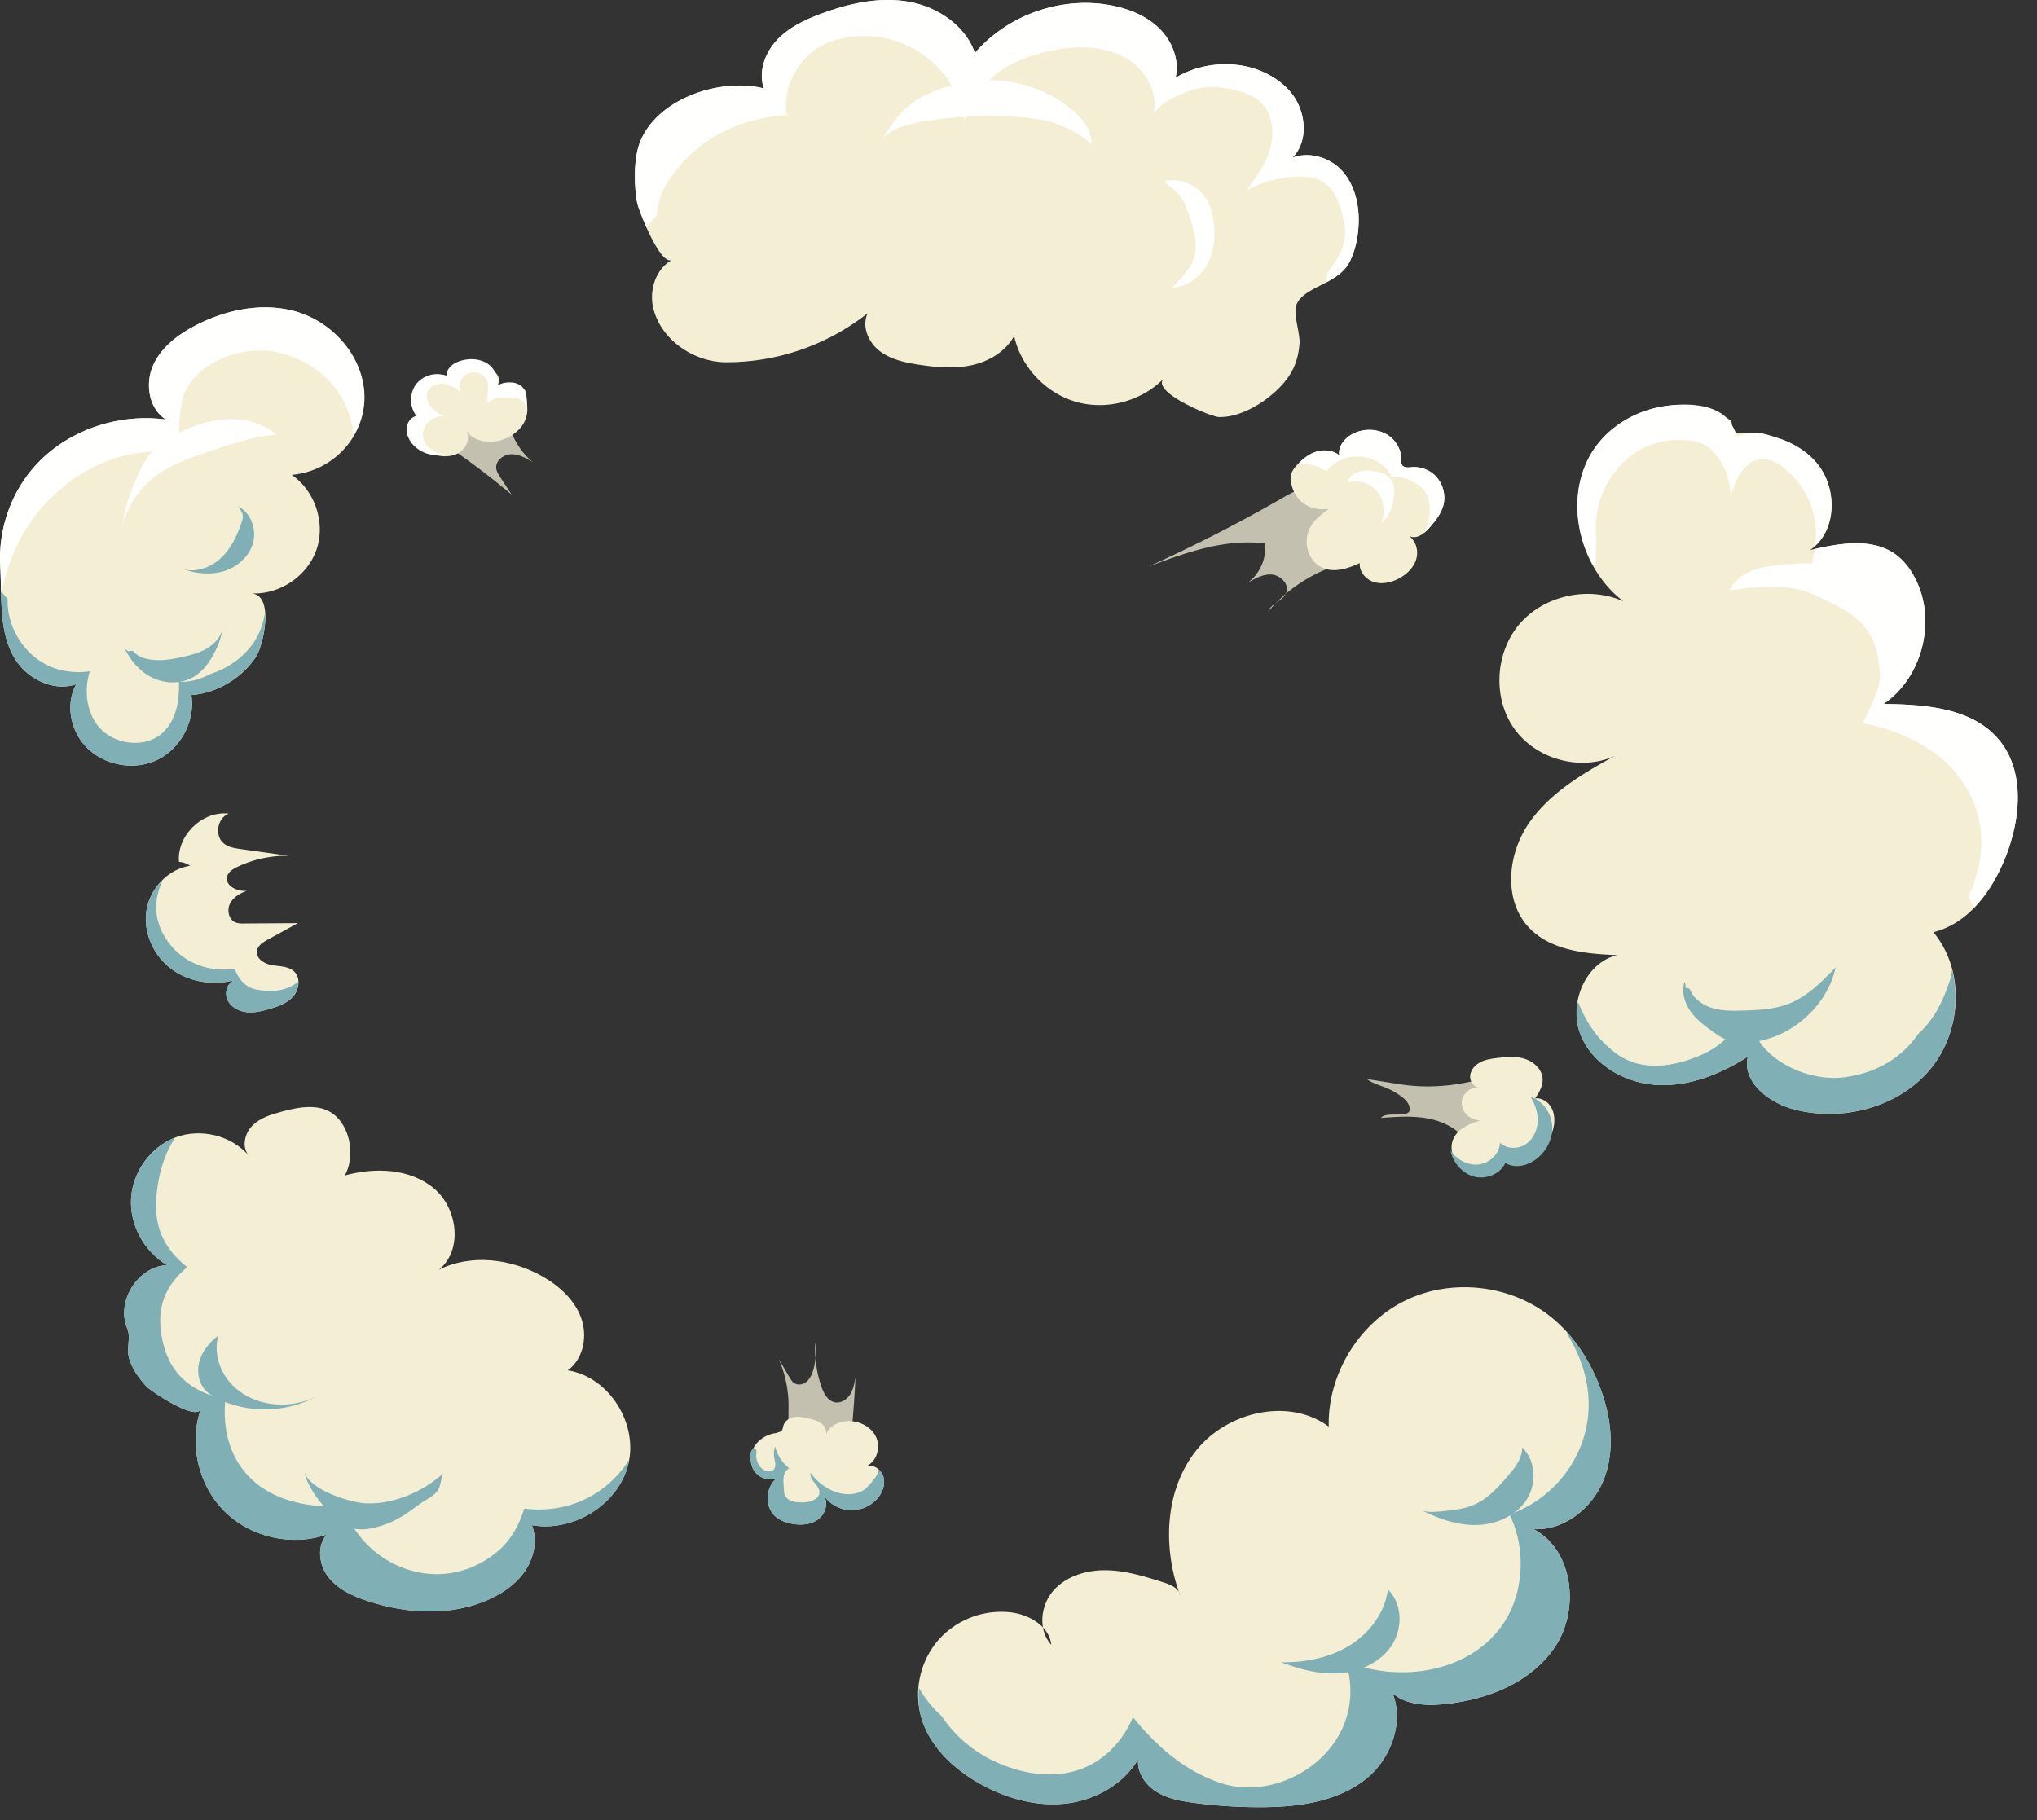 <svg width="94" height="84" xmlns="http://www.w3.org/2000/svg"><rect width="100%" height="100%" fill="#333333" stroke="none"/><g fill="none" fill-rule="evenodd"><path d="M86.917 32.49c1.858-1.256 2.494-4.018 1.372-5.96a3.07 3.07 0 0 0-.715-.867c-1.094-.88-2.684-.6-4.05-.275 1.284-.854 1.288-2.92.264-4.073-1.024-1.153-2.723-1.49-4.252-1.287.27-.03.459-.362.345-.61-2.045-1.463-5.261-.6-6.497 1.59-1.235 2.19-.467 5.214 1.528 6.745-1.593-.713-3.634-.286-4.777 1.033-1.144 1.32-1.267 3.43-.252 4.85 1.015 1.421 3.085 1.983 4.662 1.236-1.505.828-3.05 1.73-4.013 3.153-.964 1.422-1.16 3.514.01 4.771 1 1.071 2.616 1.228 4.079 1.285-1.456.36-2.226 2.194-1.71 3.602s2.02 2.295 3.517 2.388c1.496.094 2.966-.49 4.227-1.302-.277 1.17.98 2.135 2.143 2.437 2.222.576 4.787-.085 6.264-1.843 1.477-1.757 1.628-4.578.156-6.34 1.67-.408 2.785-2.003 3.388-3.614.647-1.73.82-3.855-.366-5.272-1.232-1.472-3.403-1.625-5.323-1.647" fill="#F4EED5"/><path d="M90.08 44.778c-.022.148-.045.3-.083.417-.337 1.026-.733 1.843-1.464 2.508-.825 1.185-2.005 1.833-3.451 2.02-1.287.164-2.86-.408-3.703-1.404a3.854 3.854 0 0 1-.442-.659c-.125-.082-.251-.159-.373-.246-.277.19-.562.338-.851.464a4 4 0 0 1-1.145.785c-1.277.562-2.811.852-4.027-.072-.864-.656-1.356-1.443-1.701-2.308l-.035-.026c-.08.478-.06.973.106 1.426.516 1.408 2.02 2.295 3.517 2.388 1.496.094 2.966-.49 4.227-1.302-.277 1.17.98 2.135 2.143 2.437 2.222.576 4.787-.085 6.264-1.843 1.048-1.247 1.412-3.025 1.019-4.585" fill="#80B0B6"/><path d="M79.316 21.163c.363.52.56 1.161.54 1.792.109-.36.22-.726.416-1.048.196-.32.49-.6.856-.695.712-.185 1.53.605 1.92 1.135a3.93 3.93 0 0 1 .754 2.288c0 .182-.04.371-.056.557 1.043-.938.998-2.8.042-3.877-.453-.51-1.051-.866-1.695-1.08-.293-.097-.611-.215-.915-.252-.086-.01-1.041.074-1.005.17-.138-.359-.312-.72-.607-.966-.838-.699-2.508-.573-3.476-.278-1.115.341-2.128 1.074-2.706 2.098-.878 1.556-.73 3.526.138 5.09l.118-.06c-.005-.373.005-.738.034-1.098-.066-.656-.036-1.313.2-1.967.465-1.285 1.494-2.35 2.884-2.602.685-.125 1.706-.122 2.228.398.12.121.232.254.33.395M92.24 34.137c-1.232-1.472-3.403-1.625-5.323-1.647 1.858-1.256 2.494-4.018 1.372-5.96a3.07 3.07 0 0 0-.715-.867c-1.04-.836-2.525-.624-3.843-.322-.04.342-.104.68-.197 1.022 1.555.168 3.136 1.38 3.349 2.964.2 1.487-.243 2.822-.947 4.051 1.622.265 3.235 1.093 4.146 2.096 1.63 1.797 1.656 4.016.747 5.901.09.171.173.346.265.516.668-.687 1.174-1.578 1.512-2.482.647-1.73.819-3.855-.366-5.272" fill="#FFFFFE"/><path d="M26.199 63.245c.73-.523.925-1.59.614-2.433-.311-.844-1.028-1.48-1.813-1.92-1.441-.807-3.274-1.028-4.751-.289 1.125-.896.875-2.843-.232-3.762s-2.72-.974-4.107-.59c.58-1.029.165-2.797-1.084-3.098-.602-.145-1.233-.006-1.831.154-.49.13-.997.287-1.353.647-.356.36-.494.985-.168 1.372-.807-.926-2.21-1.265-3.362-.837-1.151.428-1.986 1.582-2.062 2.808-.076 1.226.596 2.461 1.652 3.09-1.346.068-2.357 1.682-1.831 2.923.182.431-.048.877.082 1.367.129.485.48.97.82 1.327.19.2 2.289 1.616 2.496 1.022-.56 1.608-.122 3.518 1.083 4.722 1.204 1.203 3.115 1.64 4.722 1.078-.47.538-.356 1.411.085 1.973.44.562 1.127.871 1.806 1.094 1.813.596 3.853.71 5.595-.073.665-.298 1.287-.735 1.689-1.343.402-.609.558-1.405.296-2.085 1.902.336 3.986-.939 4.448-2.814.462-1.876-.887-4.03-2.794-4.333" fill="#F4EED5"/><path d="M28.316 68.266c-1.121 1.101-2.587 1.547-4.122 1.361-.245.778-.632 1.471-1.218 1.964-1.411 1.19-3.26 1.4-4.917.526a4.772 4.772 0 0 1-2.242-2.644c-.224.037-.451.06-.684.053-3.53-.102-4.995-2.337-4.733-4.948-1.296-.273-2.418-.93-2.832-2.435-.487-1.77.1-2.833 1.07-3.663-.891-.709-1.521-1.636-1.428-3.123.067-1.055.344-2.05.872-2.85-1.134.437-1.957 1.576-2.032 2.79-.076 1.226.596 2.461 1.652 3.09-1.346.068-2.357 1.682-1.831 2.923.182.431-.048.877.082 1.366.129.486.48.971.82 1.328.19.2 2.289 1.616 2.496 1.022-.56 1.608-.122 3.518 1.083 4.722 1.204 1.203 3.115 1.64 4.722 1.078-.47.538-.356 1.411.085 1.973.44.562 1.127.871 1.806 1.094 1.813.596 3.853.71 5.595-.073.665-.298 1.287-.735 1.689-1.343.402-.609.558-1.405.296-2.085 1.902.336 3.986-.939 4.448-2.814l.03-.197a5.01 5.01 0 0 1-.707.885" fill="#80B0B6"/><path d="M66.306 78.676c2.083-.13 4.263-.917 5.437-2.643 1.174-1.726.872-4.487-.976-5.46 1.426.083 2.749-.994 3.258-2.329.509-1.334.322-2.85-.18-4.188-.466-1.248-1.212-2.409-2.245-3.252-1.855-1.514-4.606-1.83-6.757-.776-2.15 1.053-3.586 3.421-3.526 5.815-1.864-1.38-4.758-.673-6.168 1.168-1.411 1.841-1.493 4.455-.687 6.631-.057-.342-.443-.507-.774-.61-.863-.273-1.741-.548-2.646-.56-.905-.013-1.856.273-2.447.96-.59.685-.695 1.814-.081 2.478-.094-.843-.99-1.377-1.83-1.49a3.884 3.884 0 0 0-3.39 1.28 3.883 3.883 0 0 0-.793 3.533c.38 1.357 1.49 2.405 2.72 3.093 1.193.666 2.57 1.06 3.929.917 1.358-.143 2.686-.873 3.374-2.053-.066.601.326 1.181.839 1.502.512.322 1.126.432 1.725.513a22.8 22.8 0 0 0 3.112.202c1.702-.006 3.506-.243 4.837-1.304 1.332-1.06 1.94-3.172.895-4.516.24.915 1.429 1.147 2.374 1.09" fill="#F4EED5"/><path d="M73.846 64.056c-.353-.943-.867-1.835-1.542-2.579l.009.081c.509.822.874 1.728.974 2.758.252 2.602-1.458 4.838-3.623 5.575.419.908.619 1.914.452 3.066-.55 3.817-4.876 5.033-8.014 3.707.33 1.086.31 2.258-.28 3.354-.993 1.85-3.42 2.947-5.461 2.283-1.656-.539-2.98-1.688-4.08-3.05a4.556 4.556 0 0 1-1.073 1.57c-1.534 1.447-3.661 1.275-5.436.413a5.952 5.952 0 0 1-2.325-2.038 4.95 4.95 0 0 1-1.04-1.296c-.04.448-.028.9.094 1.333.38 1.357 1.49 2.405 2.72 3.093 1.193.666 2.57 1.06 3.929.917 1.358-.143 2.686-.873 3.374-2.053-.066.601.326 1.181.839 1.502.512.322 1.126.432 1.725.513a22.96 22.96 0 0 0 3.112.202c1.702-.006 3.506-.243 4.837-1.304 1.166-.929 1.778-2.66 1.212-3.98.475.47 1.335.597 2.057.553 2.083-.13 4.263-.917 5.437-2.643 1.174-1.726.872-4.487-.975-5.46 1.426.083 2.748-.994 3.257-2.329.509-1.334.322-2.85-.18-4.188" fill="#80B0B6"/><path d="M11.583 27.384c1.299.082 2.6-.787 3.023-2.018.423-1.23-.07-2.716-1.145-3.45a3.7 3.7 0 0 0 2.814-1.71c1.505-2.424-.32-5.327-2.885-5.897-1.462-.324-3.016.015-4.348.701-.824.425-1.614 1.021-1.984 1.871-.37.851-.187 1.99.599 2.482-2.13-.288-4.394.436-5.89 1.98-1.235 1.275-1.862 3.055-1.755 4.82.089 1.477-.11 3.281.869 4.512.616.776 1.7 1.226 2.637.904-.496.89-.28 2.08.404 2.835.812.9 2.23 1.18 3.324.66 1.094-.52 1.77-1.799 1.585-2.995 1.194-.09 2.333-.78 2.99-1.778.314-.477.879-2.847-.238-2.917" fill="#F4EED5"/><path d="M11.949 29.223c-.4.876-1.264 1.573-2.223 1.877-.468.247-.984.398-1.472.363.036.83-.108 1.625-.6 2.203-.763.9-2.283.764-3.042-.06-.616-.67-.75-1.735-.467-2.623a3.58 3.58 0 0 1-1.583-.127C1.204 30.41.309 28.998.352 27.65c-.1-.13-.217-.245-.306-.387.027 1.205.09 2.475.835 3.413.616.776 1.7 1.226 2.637.903-.496.891-.28 2.08.404 2.836.812.9 2.23 1.18 3.324.66 1.094-.52 1.77-1.799 1.585-2.995 1.194-.09 2.333-.78 2.99-1.778.192-.292.474-1.29.412-2.039l-.002.001c-.057.327-.141.65-.282.96" fill="#80B0B6"/><path d="M1.979 23.37c1.268-1.41 3.014-2.429 4.95-2.516.499-.023.975.072 1.443.19-.128-.844-.15-1.547.004-2.418.323-1.827 2.773-2.732 4.366-2.378 2.18.485 3.416 2.077 3.579 3.855 1.393-2.403-.4-5.232-2.931-5.794-1.462-.324-3.016.015-4.348.701-.824.425-1.614 1.021-1.984 1.871-.37.851-.187 1.99.599 2.482-2.13-.288-4.394.436-5.89 1.98-1.235 1.275-1.862 3.055-1.755 4.82.023.39.027.8.038 1.218.319-1.52.978-2.956 1.929-4.01" fill="#FFFFFE"/><path d="M62.699 10.15c0 .197-.013.393-.035.585-.056.468-.17.934-.386 1.353-.54 1.043-2.055 1.115-2.437 1.94-.196.42.16 1.326.128 1.805-.038.567-.182 1.08-.507 1.553-.635.928-2.067 1.9-3.221 1.861-.35-.012-3.144-1.155-2.537-1.778-1.02 1.048-2.631 1.48-4.038 1.08-1.407-.4-2.551-1.614-2.868-3.042-.39.72-1.161 1.174-1.96 1.348-.8.175-1.632.1-2.44-.024-.645-.099-1.313-.242-1.825-.646-.513-.404-.817-1.142-.534-1.73a10.51 10.51 0 0 1-6.554 2.264c-1.453-.01-2.972-1.009-3.336-2.484-.208-.837.112-1.83.869-2.243-.555.303-1.56-2.316-1.618-2.643-.146-.817-.172-2.072.157-2.852.843-1.995 3.745-2.918 5.69-2.415-.262-.77.054-1.65.613-2.242.558-.593 1.323-.946 2.088-1.226 1.27-.465 2.644-.767 3.977-.534 1.333.233 2.616 1.088 3.065 2.365C46.512.67 49.02-.198 51.313.255c.812.161 1.614.488 2.2 1.072.586.584.925 1.454.736 2.26 1.57-.936 3.809-.855 5.156.494.544.545.824 1.343.74 2.108-.064.574-.384 1.175-.938 1.34.777-.649 2.046-.398 2.725.353.549.608.766 1.44.767 2.268" fill="#F4EED5"/><path d="M61.932 7.882c-.572-.632-1.56-.903-2.322-.588.305-.268.489-.69.535-1.105a2.625 2.625 0 0 0-.74-2.108c-1.347-1.349-3.586-1.43-5.156-.494.189-.806-.15-1.676-.736-2.26-.586-.584-1.388-.91-2.2-1.072-2.293-.453-4.801.415-6.323 2.19C44.54 1.168 43.258.313 41.925.08c-1.333-.233-2.707.07-3.977.534-.765.28-1.53.633-2.088 1.226-.56.592-.875 1.471-.612 2.242-1.946-.503-4.848.42-5.691 2.415-.33.78-.303 2.035-.157 2.852.024.132.204.635.444 1.168a3.9 3.9 0 0 1 .454-.556 3.347 3.347 0 0 1 .534-1.586c.8-1.224 1.866-2.084 3.234-2.597a7.725 7.725 0 0 1 2.25-.459c-.254-1.198.512-2.645 1.59-3.203 1.214-.629 2.815-.569 4.029.014a4.768 4.768 0 0 1 2.58 3.378c.445-.475.63-1.14 1.028-1.655.399-.517.989-.852 1.594-1.099a7.886 7.886 0 0 1 1.928-.51c1.024-.137 2.122-.054 2.995.5.873.552 1.442 1.661 1.14 2.65.165-.54.915-.875 1.383-1.087.772-.348 1.588-.354 2.404-.154.45.11.905.281 1.23.611.524.53.607 1.377.4 2.092-.205.716-.654 1.333-1.094 1.933a5.146 5.146 0 0 1 2.366-.635c.413-.009.845.04 1.193.263.542.35.749 1.03.9 1.655.099.403.13.862 0 1.262-.08.25-.217.493-.344.721-.09.161-.39.48-.405.652-.01.106.002.216-.02.32.424-.227.834-.493 1.065-.939.216-.419.33-.885.386-1.353.022-.192.035-.388.035-.585-.001-.827-.218-1.66-.767-2.268" fill="#FFFFFE"/><path d="M64.047 73.36c-.135 1.078-.86 2.03-1.788 2.596-.928.566-2.04.776-3.128.764.87.333 1.798.575 2.727.5.929-.076 1.863-.508 2.372-1.289.509-.78.486-1.923-.183-2.572M66.454 69.758c-.27.024-.55.047-.808-.038.786.397 1.649.691 2.528.662.88-.028 1.78-.419 2.265-1.154.484-.735.446-1.823-.202-2.418.02.49-.315.915-.635 1.287-.443.515-.908 1.042-1.524 1.326-.504.233-1.07.286-1.624.335M17.714 70.38c-.55.19-1.174.314-1.701.067a2.13 2.13 0 0 1-.51-.36c-.607-.547-1.318-1.39-1.468-2.21.158.861 2.095 1.462 2.797 1.504 1.3.076 2.696-.533 3.642-1.396-.094.086-.142.641-.278.818-.223.29-.541.403-.825.611-.552.404-.986.735-1.657.965M9.477 64.163c.163.178.378.302.596.407a5.035 5.035 0 0 0 4.493-.102c-.538.257-1.14.38-1.736.353-.804-.036-1.607-.356-2.155-.945-.55-.588-.813-1.453-.608-2.23-.385.294-.714.684-.854 1.15-.14.464-.064 1.008.264 1.367" fill="#80B0B6"/><path d="M42.619 5.605c-.684.114-1.402.288-1.891.78.372-.578.756-1.167 1.302-1.583.229-.175.482-.315.742-.439a6.635 6.635 0 0 1 3.468-.633 5.933 5.933 0 0 1 3.246 1.347c.475.402.906.95.879 1.57a4.969 4.969 0 0 0-2.068-1.065 7.721 7.721 0 0 0-1.285-.18 18.516 18.516 0 0 0-4.393.203M53.742 8.355c.17.23.429.377.624.586.266.287.397.671.52 1.042.187.562.376 1.156.255 1.735-.131.626-.601 1.12-1.071 1.552.69-.009 1.323-.475 1.649-1.083.327-.608.379-1.334.275-2.016-.055-.362-.155-.723-.352-1.03a1.847 1.847 0 0 0-1.9-.786M79.817 27.25c.197-.434.607-.74 1.05-.912.444-.172.923-.226 1.396-.272 1.224-.118 2.586-.157 3.536.625.433.358.733.856.94 1.38.433 1.092.483 2.358.012 3.435.005-.85-.106-1.746-.601-2.439-.496-.693-1.301-1.085-2.073-1.448-.314-.149-.63-.298-.966-.389-.403-.11-.825-.135-1.243-.137a12.47 12.47 0 0 0-2.051.156" fill="#FFFFFE"/><path d="M77.976 45.644c.169.446.603.751 1.062.885.458.135.945.124 1.423.11.71-.024 1.437-.058 2.099-.319.85-.335 1.514-1.013 2.149-1.672-.422 1.888-2.202 3.384-4.134 3.475a2.17 2.17 0 0 1-.723-.066c-.287-.084-.54-.255-.785-.427-.392-.276-.784-.57-1.06-.962-.275-.393-.42-.905-.27-1.36.164.436-.197.17.239.336" fill="#80B0B6"/><path d="M6.897 20.99c.344-.428.816-.735 1.304-.985.719-.369 1.504-.635 2.31-.662.808-.027 1.64.201 2.255.726-1.114.074-2.185.443-3.241.808-.822.285-1.66.578-2.355 1.104a4.193 4.193 0 0 0-1.492 2.18c.048-.673.3-1.312.558-1.934.18-.434.367-.872.66-1.237" fill="#FFFFFE"/><path d="M6.145 30.047c.15.203.397.311.643.366.538.121 1.1.03 1.638-.092.385-.086.772-.188 1.112-.387.34-.198.632-.506.734-.887-.08.444-.25.87-.476 1.26-.21.36-.475.698-.83.917-.553.343-1.281.35-1.876.082-.594-.267-1.057-.783-1.333-1.373.252.204.065.093.388.114M11.125 24.177c-.2.585-.481 1.16-.933 1.581-.452.422-1.101.67-1.701.522.608.208 1.283.267 1.893.064.609-.202 1.14-.69 1.3-1.313.16-.622-.11-1.356-.681-1.649.228.367.26.385.122.795" fill="#80B0B6"/><path d="M10.484 40.45c.057-.216.27-.347.472-.442a5.307 5.307 0 0 1 2.368-.51l-2.202-.308c-.277-.039-.567-.083-.787-.255-.447-.349-.313-1.188.222-1.38-1.212-.148-2.406 1.008-2.296 2.224.182.01.36.073.51.18-1.016.153-1.853 1.047-2.012 2.062-.16 1.015.325 2.085 1.149 2.7.824.613 1.943.78 2.934.508-.347.111-.496.571-.35.905.146.334.509.533.87.577.363.044.727-.044 1.077-.146.403-.117.819-.267 1.095-.583.275-.317.346-.848.045-1.14-.257-.25-.66-.238-1.012-.294-.354-.056-.761-.3-.711-.656.035-.25.282-.406.503-.527l1.387-.76-2.497.016a.983.983 0 0 1-.382-.048c-.314-.129-.404-.567-.252-.87.153-.303.472-.486.794-.594-.446.061-1.042-.226-.925-.66" fill="#F4EED5"/><path d="M11.84 45.674c-.511-.092-.846-.502-1.011-.964-1.237.188-2.512-.303-3.217-1.46-.56-.918-.49-1.848-.084-2.648-.396.38-.684.876-.77 1.42-.158 1.014.326 2.084 1.15 2.698.824.614 1.943.78 2.934.51-.347.11-.496.57-.35.904.146.334.509.533.87.577.363.044.727-.044 1.077-.146.403-.117.819-.267 1.094-.584a.982.982 0 0 0 .229-.672c-.545.443-1.224.49-1.921.365" fill="#80B0B6"/><path d="M23.389 18.801c-1.092-.23-2.335-.126-3.167.62-.256.23-.474.546-.444.888.545.056 1.022.373 1.468.691a38.53 38.53 0 0 1 2.36 1.823l-.522-.798c-.083-.127-.168-.259-.185-.41-.04-.355.338-.645.696-.65.358-.007.686.182.994.366a3.338 3.338 0 0 1-1.2-2.53M39.016 68.576c-.38-1.233-1.878-1.988-3.095-1.559.177-.063.352-.864.397-1.037.084-.322.062-.624.069-.954a5.453 5.453 0 0 0-.455-2.309l.484.826c.065.112.135.23.245.297.195.12.468.045.618-.128.366-.42.4-1.257.34-1.769a5.402 5.402 0 0 0 .285 2.053c.109.314.292.657.619.723.274.054.553-.122.704-.357.15-.235.203-.519.25-.795a58.767 58.767 0 0 1-.461 5.01M64.775 50.693a.817.817 0 0 1 .217.262c.385.806-1.008.264-1.26.64.804-.06 1.624-.118 2.404.081.78.198 1.528.704 1.804 1.46.775-.78.222-2.288.993-3.073.214-.218.529-.38.59-.679-1.501.65-3.265.916-4.883.663a843.23 843.23 0 0 1-1.562-.244c.277.207.623.292.94.427.246.105.478.242.688.406l.069.057M58.375 25.085c.08.71-.261 1.45-.85 1.853.354-.22.74-.449 1.156-.42.416.028.825.447.677.837-.146.381-.696.484-.836.867a7.049 7.049 0 0 1 3.969-2.343 6.868 6.868 0 0 0-.234-1.82c-.177-.657-.523-1.356-1.17-1.564-.647-.208-1.326.152-1.914.492a70.176 70.176 0 0 1-6.203 3.174c1.738-.653 3.564-1.317 5.405-1.076" fill="#C3C0B0"/><path d="M23.957 19.812c.442-.46.489-1.105.179-1.666-.184-.334-.59-.577-.95-.452a.624.624 0 0 0-.32.252c.643-.876-.88-1.238-1.43-1.208-.182.01-.37.042-.523.143-.152.101-.261.285-.23.465-.777-.19-1.645.62-1.574 1.406.028.31.268.605.577.641-.378-.023-.732.342-.696.72.04.44.495.715.918.842.396.118.842.164 1.21-.024.37-.187.607-.672.408-1.036.222.33.637.485 1.033.494a1.909 1.909 0 0 0 1.398-.577M65.973 24.347c.267-.31.534-.64.637-1.037a1.448 1.448 0 0 0-.523-1.484 1.451 1.451 0 0 0-.797-.27c-.164-.01-.442.075-.57-.069-.112-.129-.057-.514-.12-.69a1.398 1.398 0 0 0-.398-.599c-.495-.427-1.267-.47-1.833-.143-.342.197-.628.568-.566.957-.297-.24-.725-.276-1.088-.157-.363.12-.667.375-.914.666a1 1 0 0 0-.221.37.879.879 0 0 0 .003.411c.184.876.895 1.304 1.738 1.183-.453.347-.884.651-1 1.26-.108.563.16 1.201.679 1.448.548.26 1.199.053 1.748-.207-.034.387.269.75.638.871.369.122.78.038 1.128-.136.37-.185.7-.488.83-.88.132-.398.014-.84-.31-1.106.345.19.727-.14.939-.388" fill="#F4EED5"/><path d="M66.087 21.826a1.451 1.451 0 0 0-.797-.27c-.164-.01-.441.075-.57-.069-.112-.129-.057-.514-.12-.69a1.398 1.398 0 0 0-.398-.599c-.494-.427-1.267-.47-1.833-.143-.342.197-.628.567-.566.957-.297-.24-.725-.276-1.088-.157-.325.107-.595.33-.827.582a1.58 1.58 0 0 1 .545 0c.298.058.534.191.787.303.155-.178.336-.338.562-.462.785-.43 1.956-.194 2.388.645l.023.07c.759.004 1.62.372 1.75 1.17.098.61-.003 1.061-.225 1.424.097-.077.187-.16.255-.24.267-.31.534-.64.637-1.037a1.447 1.447 0 0 0-.523-1.484" fill="#FFFFFE"/><path d="M68.272 50.208c-.418-.088-.846.32-.82.745.026.427.449.772.876.757-.49.14-1.013.355-1.242.81-.3.592.105 1.382.734 1.592.628.211 1.355-.094 1.754-.624.97.164 2-.588 2.138-1.563.04-.287.01-.594-.142-.842-.152-.247-.44-.422-.728-.388.175-.263.352-.55.347-.867-.006-.439-.376-.808-.792-.949-.417-.142-.87-.103-1.307-.05-.265.032-.536.071-.774.193-.238.122-.441.343-.472.61-.03.265.16.557.428.576M38.119 66.195c.045-.194-.072-.397-.234-.514-.162-.117-.361-.165-.556-.212-.217-.05-.44-.103-.66-.072-.221.031-.442.164-.511.376-.033.1-.034.218-.112.29l-.23.074c-.405.055-.795.275-1.008.624-.213.348-.223.825.016 1.156.24.33.734.464 1.088.26-.594.386-.656 1.37-.115 1.828.217.183.495.28.775.328.407.07.854.036 1.185-.21.33-.248.487-.749.259-1.093.274.395.74.651 1.22.672.48.02.967-.196 1.274-.566.218-.263.348-.62.263-.952-.085-.33-.428-.6-.763-.53.465-.229.635-.872.412-1.339-.223-.467-.758-.738-1.276-.73-.423.007-.875.216-1.027.61" fill="#F4EED5"/><path d="M40.506 67.79c.19.15-.508.892-.62.964-.436.284-.996.256-1.46.053a2.461 2.461 0 0 1-1.021-.83c-.084.352.486.613.4.965-.108.453-1.002.46-1.32.317-.34-.154-.3-.402-.323-.719a1.434 1.434 0 0 1 .01-.434.49.49 0 0 1 .248-.34 1.817 1.817 0 0 1-.652-1.013 1.051 1.051 0 0 0-.042.513c.03.187.105.4-.014.547-.133.164-.407.1-.562-.044a.82.82 0 0 1-.25-.688c.013-.098.01-.24-.088-.245l-.107.065c-.187.242-.044.79.119 1.016.24.33.734.464 1.088.26-.594.386-.656 1.37-.115 1.828.217.183.495.28.775.328.407.07.854.036 1.185-.21.33-.248.487-.749.258-1.093.275.395.74.651 1.222.672.48.02.966-.196 1.273-.566.218-.263.348-.62.263-.952a.755.755 0 0 0-.267-.394" fill="#80B0B6"/><path d="M21.227 16.661c.403-.127.864-.12 1.227.096.386.23.492.597.53 1.01.377-.13.765-.206 1.106.078l.146.18.049.201c.035.251.068.52-.047.745.1-.192-.034-.44-.227-.54-.194-.099-.423-.09-.64-.078l-.326.017c-.213.011-.4.062-.511.251-.141-.299.083-.702-.055-1.036a.693.693 0 0 0-.864-.362.69.69 0 0 0-.37.86c-.231-.178-.49-.34-.78-.37-.288-.033-.612.1-.724.368-.101.243-.005.531.169.728.174.197.414.321.647.441-.5-.155-1.067.323-1.035.845.03.523.6.928 1.114.824a1.476 1.476 0 0 1-1.663-.5c-.144-.2-.237-.448-.206-.692.032-.245.208-.478.449-.528a1.236 1.236 0 0 1-.015-1.467 1.234 1.234 0 0 1 1.416-.38c-.044-.333.29-.59.61-.69M62.68 22.226c.429.024.826.303 1.02.685.196.382.197.85.033 1.246.196-.164.352-.377.448-.615.069-.169.108-.349.135-.53.047-.319.049-.677-.158-.925-.155-.187-.4-.273-.637-.323-.255-.053-.522-.072-.773-.002-.251.07-.483.24-.58.482.276.018.238-.033.513-.018" fill="#FFFFFE"/><path d="M69.47 53.674c.41.26.967.142 1.364-.135.495-.346.824-.94.799-1.543-.025-.604-.43-1.189-1.003-1.377.216.352.354.763.328 1.176-.026.412-.234.824-.588 1.038-.354.214-.852.194-1.15-.093-.02.51-.478.947-.985 1.003-.508.057-1.02-.228-1.301-.655.112.561.534 1.066 1.086 1.214.553.148 1.205-.112 1.45-.628" fill="#80B0B6"/></g></svg>
